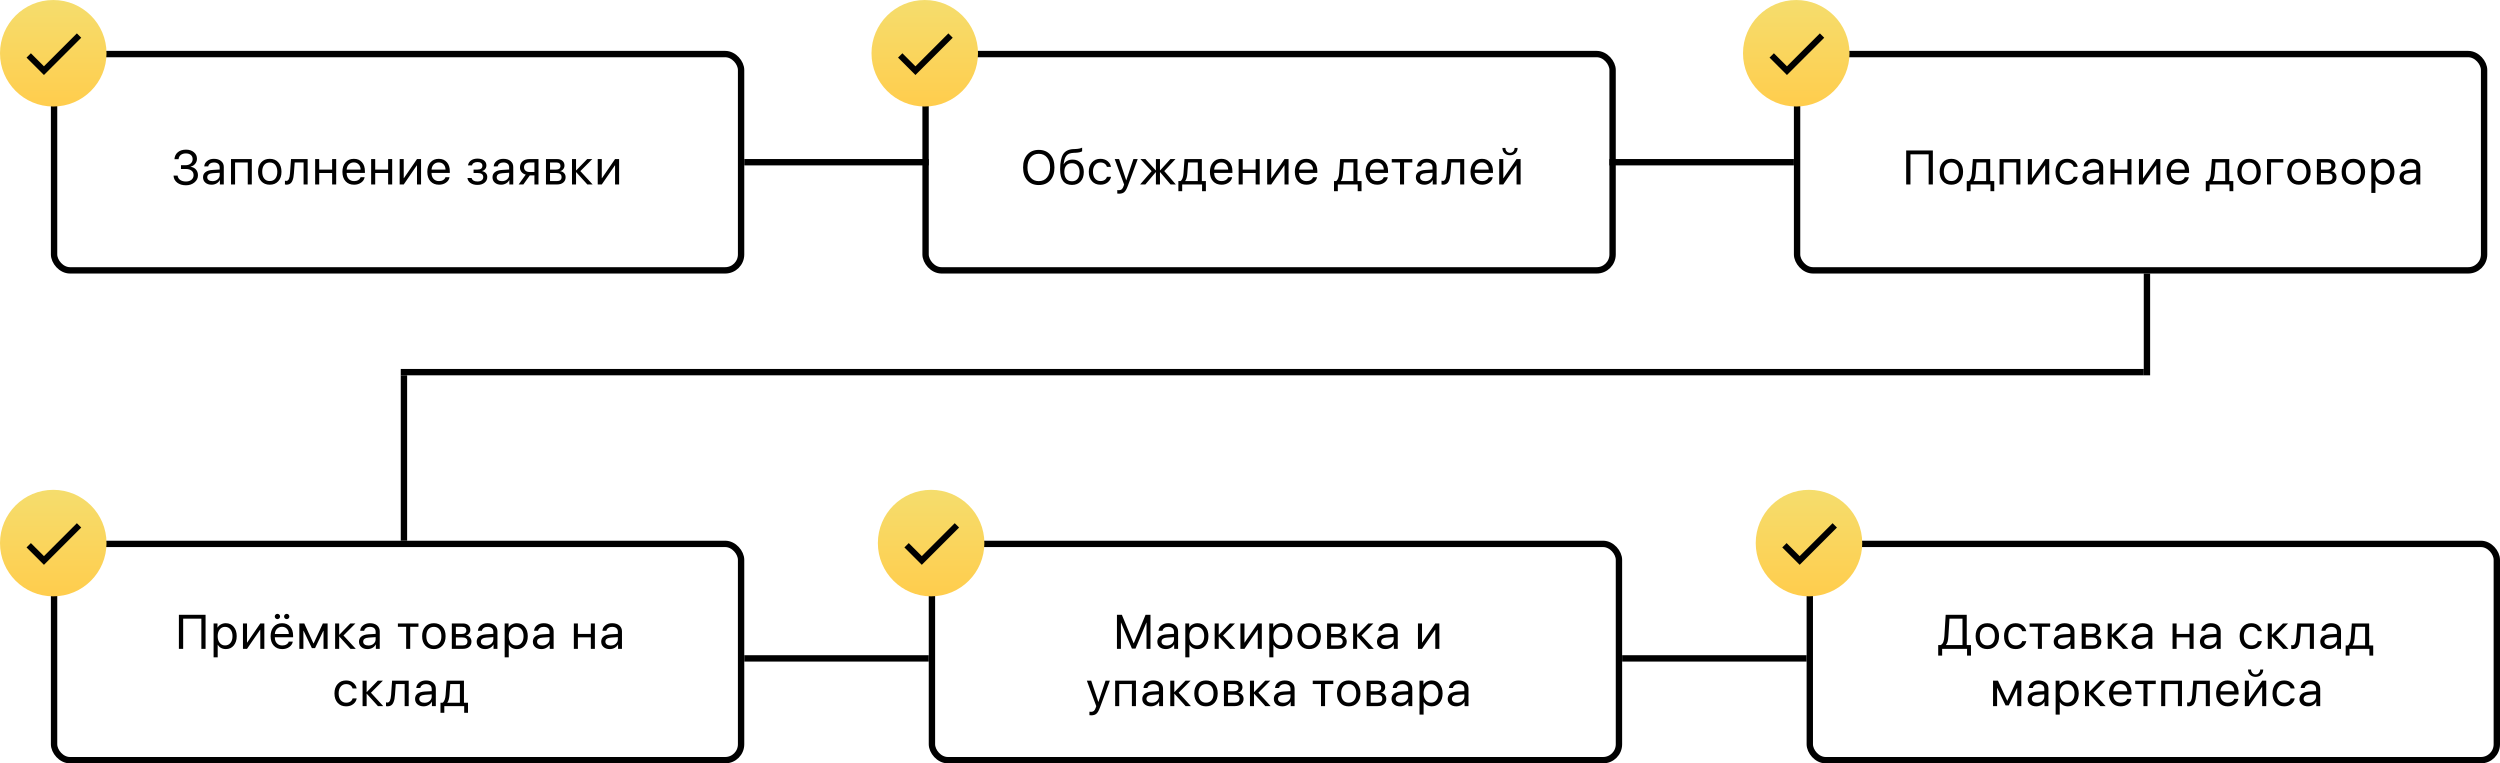 <?xml version="1.0" encoding="UTF-8"?> <svg xmlns="http://www.w3.org/2000/svg" width="393" height="120" viewBox="0 0 393 120" fill="none"> <rect x="8.5" y="8.5" width="108" height="34" rx="2.5" stroke="black"></rect> <rect x="145.5" y="8.5" width="108" height="34" rx="2.5" stroke="black"></rect> <rect x="282.5" y="8.5" width="108" height="34" rx="2.5" stroke="black"></rect> <rect x="8.5" y="85.5" width="108" height="34" rx="2.5" stroke="black"></rect> <rect x="146.5" y="85.5" width="108" height="34" rx="2.5" stroke="black"></rect> <rect x="284.5" y="85.5" width="108" height="34" rx="2.5" stroke="black"></rect> <path d="M28.449 26.565V25.972H29.172C29.498 25.972 29.765 25.883 29.973 25.705C30.18 25.524 30.284 25.294 30.284 25.015C30.284 24.738 30.189 24.52 29.999 24.359C29.808 24.198 29.549 24.118 29.22 24.118C28.889 24.118 28.621 24.198 28.416 24.359C28.213 24.52 28.098 24.741 28.071 25.023H27.423C27.457 24.558 27.636 24.192 27.96 23.925C28.286 23.659 28.715 23.525 29.246 23.525C29.745 23.525 30.156 23.66 30.477 23.929C30.801 24.196 30.962 24.538 30.962 24.956C30.962 25.253 30.87 25.516 30.684 25.745C30.502 25.975 30.263 26.126 29.969 26.198V26.227C30.325 26.274 30.605 26.418 30.811 26.657C31.016 26.895 31.118 27.195 31.118 27.558C31.118 27.998 30.937 28.37 30.573 28.674C30.21 28.975 29.764 29.126 29.235 29.126C28.672 29.126 28.211 28.988 27.852 28.711C27.494 28.432 27.303 28.063 27.278 27.606H27.923C27.953 27.888 28.085 28.113 28.32 28.281C28.557 28.449 28.86 28.533 29.228 28.533C29.586 28.533 29.876 28.442 30.099 28.259C30.321 28.073 30.432 27.834 30.432 27.54C30.432 27.233 30.324 26.995 30.106 26.824C29.889 26.651 29.587 26.565 29.202 26.565H28.449ZM33.403 28.477C33.729 28.477 33.999 28.383 34.211 28.196C34.426 28.005 34.534 27.767 34.534 27.48V27.158L33.488 27.224C32.88 27.262 32.577 27.475 32.577 27.866C32.577 28.051 32.651 28.199 32.799 28.311C32.95 28.422 33.151 28.477 33.403 28.477ZM33.266 29.037C32.861 29.037 32.535 28.93 32.287 28.715C32.04 28.5 31.917 28.215 31.917 27.862C31.917 27.518 32.045 27.249 32.302 27.054C32.559 26.856 32.93 26.743 33.414 26.713L34.534 26.646V26.313C34.534 26.066 34.455 25.875 34.297 25.742C34.138 25.608 33.912 25.542 33.618 25.542C33.386 25.542 33.189 25.597 33.029 25.708C32.871 25.82 32.772 25.969 32.732 26.157H32.113C32.123 25.821 32.273 25.539 32.562 25.312C32.851 25.082 33.206 24.967 33.626 24.967C34.098 24.967 34.474 25.084 34.756 25.319C35.038 25.552 35.179 25.864 35.179 26.257V29H34.567V28.307H34.552C34.439 28.529 34.266 28.707 34.033 28.841C33.801 28.972 33.545 29.037 33.266 29.037ZM38.946 29V25.538H36.952V29H36.315V25.004H39.584V29H38.946ZM43.748 28.485C43.415 28.853 42.967 29.037 42.406 29.037C41.845 29.037 41.398 28.853 41.065 28.485C40.731 28.117 40.564 27.622 40.564 27.002C40.564 26.382 40.731 25.888 41.065 25.519C41.398 25.151 41.845 24.967 42.406 24.967C42.967 24.967 43.415 25.151 43.748 25.519C44.082 25.888 44.249 26.382 44.249 27.002C44.249 27.622 44.082 28.117 43.748 28.485ZM42.406 28.462C42.779 28.462 43.07 28.334 43.278 28.077C43.487 27.818 43.593 27.459 43.593 27.002C43.593 26.542 43.487 26.184 43.278 25.927C43.07 25.67 42.779 25.542 42.406 25.542C42.033 25.542 41.742 25.671 41.532 25.931C41.324 26.188 41.22 26.545 41.22 27.002C41.22 27.459 41.325 27.818 41.535 28.077C41.745 28.334 42.036 28.462 42.406 28.462ZM46.2 27.247C46.183 27.477 46.158 27.679 46.126 27.855C46.094 28.03 46.048 28.194 45.989 28.348C45.932 28.501 45.86 28.627 45.774 28.726C45.69 28.822 45.585 28.897 45.459 28.952C45.333 29.006 45.188 29.033 45.025 29.033C44.934 29.033 44.856 29.02 44.791 28.993V28.407C44.851 28.427 44.917 28.437 44.992 28.437C45.179 28.437 45.319 28.335 45.41 28.133C45.504 27.927 45.565 27.627 45.592 27.232L45.748 25.004H48.361V29H47.724V25.538H46.326L46.2 27.247ZM52.21 29V27.191H50.179V29H49.541V25.004H50.179V26.657H52.21V25.004H52.848V29H52.21ZM55.618 25.534C55.304 25.534 55.044 25.638 54.836 25.846C54.631 26.053 54.517 26.326 54.495 26.665H56.693C56.686 26.326 56.583 26.053 56.386 25.846C56.191 25.638 55.935 25.534 55.618 25.534ZM56.678 27.858H57.316C57.262 28.202 57.079 28.485 56.767 28.707C56.456 28.927 56.087 29.037 55.659 29.037C55.098 29.037 54.652 28.855 54.321 28.492C53.992 28.129 53.828 27.637 53.828 27.017C53.828 26.397 53.992 25.9 54.321 25.527C54.65 25.154 55.086 24.967 55.63 24.967C56.163 24.967 56.586 25.144 56.897 25.497C57.209 25.848 57.364 26.325 57.364 26.928V27.18H54.495V27.217C54.495 27.598 54.603 27.902 54.818 28.129C55.033 28.356 55.318 28.47 55.674 28.47C55.924 28.47 56.139 28.416 56.319 28.307C56.502 28.196 56.622 28.046 56.678 27.858ZM61.013 29V27.191H58.982V29H58.344V25.004H58.982V26.657H61.013V25.004H61.651V29H61.013ZM63.465 29H62.828V25.004H63.465V28.003H63.495L65.552 25.004H66.19V29H65.552V26.001H65.522L63.465 29ZM68.964 25.534C68.65 25.534 68.389 25.638 68.182 25.846C67.977 26.053 67.863 26.326 67.841 26.665H70.039C70.031 26.326 69.929 26.053 69.731 25.846C69.536 25.638 69.28 25.534 68.964 25.534ZM70.024 27.858H70.662C70.607 28.202 70.424 28.485 70.113 28.707C69.802 28.927 69.432 29.037 69.005 29.037C68.444 29.037 67.998 28.855 67.666 28.492C67.338 28.129 67.174 27.637 67.174 27.017C67.174 26.397 67.338 25.9 67.666 25.527C67.995 25.154 68.431 24.967 68.975 24.967C69.509 24.967 69.931 25.144 70.243 25.497C70.554 25.848 70.71 26.325 70.71 26.928V27.18H67.841V27.217C67.841 27.598 67.948 27.902 68.163 28.129C68.378 28.356 68.664 28.47 69.019 28.47C69.269 28.47 69.484 28.416 69.664 28.307C69.847 28.196 69.967 28.046 70.024 27.858ZM75.05 29.067C74.615 29.067 74.253 28.968 73.964 28.77C73.677 28.573 73.516 28.308 73.482 27.977H74.138C74.177 28.152 74.276 28.288 74.434 28.385C74.595 28.481 74.8 28.529 75.05 28.529C75.339 28.529 75.564 28.468 75.725 28.344C75.885 28.22 75.965 28.057 75.965 27.855C75.965 27.627 75.89 27.46 75.739 27.354C75.589 27.245 75.359 27.191 75.05 27.191H74.446V26.657H75.05C75.571 26.657 75.832 26.458 75.832 26.061C75.832 25.883 75.768 25.741 75.639 25.634C75.511 25.528 75.32 25.475 75.068 25.475C74.829 25.475 74.631 25.523 74.475 25.619C74.32 25.716 74.228 25.844 74.201 26.005H73.571C73.613 25.676 73.769 25.416 74.038 25.223C74.307 25.03 74.651 24.934 75.068 24.934C75.511 24.934 75.853 25.033 76.095 25.23C76.34 25.425 76.462 25.686 76.462 26.012C76.462 26.22 76.4 26.404 76.277 26.565C76.156 26.725 75.995 26.829 75.795 26.876V26.906C76.057 26.962 76.256 27.071 76.392 27.232C76.53 27.39 76.599 27.587 76.599 27.821C76.599 28.192 76.457 28.492 76.173 28.722C75.889 28.952 75.514 29.067 75.05 29.067ZM78.906 28.477C79.233 28.477 79.502 28.383 79.715 28.196C79.93 28.005 80.037 27.767 80.037 27.48V27.158L78.992 27.224C78.384 27.262 78.08 27.475 78.08 27.866C78.08 28.051 78.154 28.199 78.302 28.311C78.453 28.422 78.654 28.477 78.906 28.477ZM78.769 29.037C78.364 29.037 78.038 28.93 77.791 28.715C77.544 28.5 77.42 28.215 77.42 27.862C77.42 27.518 77.549 27.249 77.806 27.054C78.063 26.856 78.433 26.743 78.918 26.713L80.037 26.646V26.313C80.037 26.066 79.958 25.875 79.8 25.742C79.642 25.608 79.415 25.542 79.121 25.542C78.889 25.542 78.693 25.597 78.532 25.708C78.374 25.82 78.275 25.969 78.236 26.157H77.617C77.626 25.821 77.776 25.539 78.065 25.312C78.354 25.082 78.709 24.967 79.129 24.967C79.601 24.967 79.978 25.084 80.259 25.319C80.541 25.552 80.682 25.864 80.682 26.257V29H80.07V28.307H80.056C79.942 28.529 79.769 28.707 79.537 28.841C79.304 28.972 79.049 29.037 78.769 29.037ZM83.241 27.035H84.012V25.538H83.241C82.977 25.538 82.767 25.607 82.611 25.745C82.456 25.881 82.378 26.07 82.378 26.313C82.378 26.525 82.457 26.699 82.615 26.835C82.773 26.969 82.982 27.035 83.241 27.035ZM84.012 29V27.569H83.29L82.27 29H81.529L82.644 27.451C82.363 27.372 82.142 27.233 81.981 27.035C81.82 26.838 81.74 26.602 81.74 26.327C81.74 25.917 81.875 25.595 82.144 25.36C82.416 25.123 82.782 25.004 83.241 25.004H84.65V29H84.012ZM87.457 25.538H86.464V26.665H87.354C87.855 26.665 88.106 26.474 88.106 26.094C88.106 25.913 88.051 25.776 87.939 25.683C87.828 25.586 87.668 25.538 87.457 25.538ZM87.409 27.198H86.464V28.466H87.532C87.774 28.466 87.959 28.413 88.088 28.307C88.216 28.198 88.28 28.042 88.28 27.84C88.28 27.622 88.209 27.462 88.065 27.358C87.922 27.252 87.703 27.198 87.409 27.198ZM85.826 29V25.004H87.539C87.91 25.004 88.201 25.096 88.414 25.278C88.629 25.461 88.736 25.711 88.736 26.027C88.736 26.23 88.673 26.414 88.547 26.579C88.421 26.745 88.267 26.848 88.084 26.887V26.917C88.334 26.951 88.534 27.054 88.684 27.224C88.838 27.395 88.914 27.604 88.914 27.851C88.914 28.204 88.792 28.485 88.547 28.692C88.303 28.897 87.969 29 87.546 29H85.826ZM91.233 26.898L93.164 29H92.33L90.584 27.069H90.554V29H89.917V25.004H90.554V26.78H90.584L92.311 25.004H93.112L91.233 26.898ZM94.6 29H93.962V25.004H94.6V28.003H94.63L96.687 25.004H97.324V29H96.687V26.001H96.657L94.6 29Z" fill="black"></path> <path d="M303.845 29H303.185V24.259H300.323V29H299.652V23.651H303.845V29ZM308.094 28.485C307.761 28.853 307.313 29.037 306.752 29.037C306.191 29.037 305.744 28.853 305.411 28.485C305.077 28.117 304.91 27.622 304.91 27.002C304.91 26.382 305.077 25.888 305.411 25.519C305.744 25.151 306.191 24.967 306.752 24.967C307.313 24.967 307.761 25.151 308.094 25.519C308.428 25.888 308.595 26.382 308.595 27.002C308.595 27.622 308.428 28.117 308.094 28.485ZM306.752 28.462C307.125 28.462 307.416 28.334 307.623 28.077C307.833 27.818 307.939 27.459 307.939 27.002C307.939 26.542 307.833 26.184 307.623 25.927C307.416 25.67 307.125 25.542 306.752 25.542C306.379 25.542 306.088 25.671 305.878 25.931C305.67 26.188 305.566 26.545 305.566 27.002C305.566 27.459 305.671 27.818 305.881 28.077C306.091 28.334 306.382 28.462 306.752 28.462ZM312.225 28.466V25.538H310.709L310.583 27.247C310.541 27.808 310.431 28.204 310.253 28.437V28.466H312.225ZM309.775 30.056H309.174V28.466H309.508C309.646 28.375 309.755 28.219 309.834 27.999C309.913 27.777 309.963 27.521 309.983 27.232L310.138 25.004H312.863V28.466H313.5V30.056H312.9V29H309.775V30.056ZM316.964 29V25.538H314.97V29H314.332V25.004H317.602V29H316.964ZM319.416 29H318.778V25.004H319.416V28.003H319.445L321.503 25.004H322.14V29H321.503V26.001H321.473L319.416 29ZM326.612 26.227H325.971C325.914 26.022 325.798 25.857 325.622 25.731C325.447 25.605 325.223 25.542 324.952 25.542C324.601 25.542 324.318 25.675 324.103 25.942C323.888 26.209 323.78 26.562 323.78 27.002C323.78 27.452 323.888 27.808 324.103 28.07C324.32 28.332 324.606 28.462 324.959 28.462C325.223 28.462 325.443 28.404 325.619 28.288C325.794 28.172 325.914 28.005 325.978 27.788H326.62C326.553 28.161 326.369 28.462 326.067 28.692C325.766 28.922 325.395 29.037 324.955 29.037C324.402 29.037 323.958 28.854 323.625 28.488C323.291 28.12 323.124 27.625 323.124 27.002C323.124 26.389 323.291 25.898 323.625 25.527C323.958 25.154 324.399 24.967 324.948 24.967C325.403 24.967 325.778 25.088 326.075 25.33C326.371 25.573 326.55 25.872 326.612 26.227ZM328.849 28.477C329.175 28.477 329.444 28.383 329.657 28.196C329.872 28.005 329.98 27.767 329.98 27.48V27.158L328.934 27.224C328.326 27.262 328.022 27.475 328.022 27.866C328.022 28.051 328.096 28.199 328.245 28.311C328.395 28.422 328.597 28.477 328.849 28.477ZM328.712 29.037C328.307 29.037 327.98 28.93 327.733 28.715C327.486 28.5 327.363 28.215 327.363 27.862C327.363 27.518 327.491 27.249 327.748 27.054C328.005 26.856 328.376 26.743 328.86 26.713L329.98 26.646V26.313C329.98 26.066 329.9 25.875 329.742 25.742C329.584 25.608 329.358 25.542 329.064 25.542C328.832 25.542 328.635 25.597 328.475 25.708C328.316 25.82 328.218 25.969 328.178 26.157H327.559C327.569 25.821 327.718 25.539 328.008 25.312C328.297 25.082 328.651 24.967 329.071 24.967C329.543 24.967 329.92 25.084 330.202 25.319C330.484 25.552 330.624 25.864 330.624 26.257V29H330.013V28.307H329.998C329.884 28.529 329.711 28.707 329.479 28.841C329.247 28.972 328.991 29.037 328.712 29.037ZM334.429 29V27.191H332.398V29H331.76V25.004H332.398V26.657H334.429V25.004H335.067V29H334.429ZM336.881 29H336.243V25.004H336.881V28.003H336.911L338.968 25.004H339.605V29H338.968V26.001H338.938L336.881 29ZM342.38 25.534C342.066 25.534 341.805 25.638 341.598 25.846C341.392 26.053 341.279 26.326 341.257 26.665H343.455C343.447 26.326 343.345 26.053 343.147 25.846C342.952 25.638 342.696 25.534 342.38 25.534ZM343.44 27.858H344.077C344.023 28.202 343.84 28.485 343.529 28.707C343.217 28.927 342.848 29.037 342.42 29.037C341.86 29.037 341.413 28.855 341.082 28.492C340.754 28.129 340.589 27.637 340.589 27.017C340.589 26.397 340.754 25.9 341.082 25.527C341.411 25.154 341.847 24.967 342.391 24.967C342.925 24.967 343.347 25.144 343.659 25.497C343.97 25.848 344.126 26.325 344.126 26.928V27.18H341.257V27.217C341.257 27.598 341.364 27.902 341.579 28.129C341.794 28.356 342.079 28.47 342.435 28.47C342.685 28.47 342.9 28.416 343.08 28.307C343.263 28.196 343.383 28.046 343.44 27.858ZM349.8 28.466V25.538H348.284L348.158 27.247C348.116 27.808 348.006 28.204 347.828 28.437V28.466H349.8ZM347.35 30.056H346.75V28.466H347.083C347.222 28.375 347.33 28.219 347.409 27.999C347.488 27.777 347.538 27.521 347.558 27.232L347.713 25.004H350.438V28.466H351.075V30.056H350.475V29H347.35V30.056ZM354.895 28.485C354.561 28.853 354.114 29.037 353.553 29.037C352.992 29.037 352.545 28.853 352.211 28.485C351.878 28.117 351.711 27.622 351.711 27.002C351.711 26.382 351.878 25.888 352.211 25.519C352.545 25.151 352.992 24.967 353.553 24.967C354.114 24.967 354.561 25.151 354.895 25.519C355.228 25.888 355.395 26.382 355.395 27.002C355.395 27.622 355.228 28.117 354.895 28.485ZM353.553 28.462C353.926 28.462 354.217 28.334 354.424 28.077C354.634 27.818 354.739 27.459 354.739 27.002C354.739 26.542 354.634 26.184 354.424 25.927C354.217 25.67 353.926 25.542 353.553 25.542C353.18 25.542 352.888 25.671 352.678 25.931C352.471 26.188 352.367 26.545 352.367 27.002C352.367 27.459 352.472 27.818 352.682 28.077C352.892 28.334 353.182 28.462 353.553 28.462ZM358.933 25.538H357.013V29H356.375V25.004H358.933V25.538ZM362.734 28.485C362.401 28.853 361.953 29.037 361.392 29.037C360.831 29.037 360.384 28.853 360.05 28.485C359.717 28.117 359.55 27.622 359.55 27.002C359.55 26.382 359.717 25.888 360.05 25.519C360.384 25.151 360.831 24.967 361.392 24.967C361.953 24.967 362.401 25.151 362.734 25.519C363.068 25.888 363.235 26.382 363.235 27.002C363.235 27.622 363.068 28.117 362.734 28.485ZM361.392 28.462C361.765 28.462 362.056 28.334 362.263 28.077C362.473 27.818 362.578 27.459 362.578 27.002C362.578 26.542 362.473 26.184 362.263 25.927C362.056 25.67 361.765 25.542 361.392 25.542C361.019 25.542 360.728 25.671 360.518 25.931C360.31 26.188 360.206 26.545 360.206 27.002C360.206 27.459 360.311 27.818 360.521 28.077C360.731 28.334 361.022 28.462 361.392 28.462ZM365.846 25.538H364.852V26.665H365.742C366.244 26.665 366.494 26.474 366.494 26.094C366.494 25.913 366.439 25.776 366.328 25.683C366.216 25.586 366.056 25.538 365.846 25.538ZM365.798 27.198H364.852V28.466H365.92C366.162 28.466 366.347 28.413 366.476 28.307C366.604 28.198 366.669 28.042 366.669 27.84C366.669 27.622 366.597 27.462 366.454 27.358C366.31 27.252 366.092 27.198 365.798 27.198ZM364.215 29V25.004H365.927C366.298 25.004 366.59 25.096 366.802 25.278C367.017 25.461 367.125 25.711 367.125 26.027C367.125 26.23 367.062 26.414 366.936 26.579C366.809 26.745 366.655 26.848 366.472 26.887V26.917C366.722 26.951 366.922 27.054 367.073 27.224C367.226 27.395 367.302 27.604 367.302 27.851C367.302 28.204 367.18 28.485 366.936 28.692C366.691 28.897 366.357 29 365.935 29H364.215ZM371.293 28.485C370.959 28.853 370.512 29.037 369.951 29.037C369.39 29.037 368.942 28.853 368.609 28.485C368.275 28.117 368.108 27.622 368.108 27.002C368.108 26.382 368.275 25.888 368.609 25.519C368.942 25.151 369.39 24.967 369.951 24.967C370.512 24.967 370.959 25.151 371.293 25.519C371.626 25.888 371.793 26.382 371.793 27.002C371.793 27.622 371.626 28.117 371.293 28.485ZM369.951 28.462C370.324 28.462 370.614 28.334 370.822 28.077C371.032 27.818 371.137 27.459 371.137 27.002C371.137 26.542 371.032 26.184 370.822 25.927C370.614 25.67 370.324 25.542 369.951 25.542C369.578 25.542 369.286 25.671 369.076 25.931C368.868 26.188 368.765 26.545 368.765 27.002C368.765 27.459 368.87 27.818 369.08 28.077C369.29 28.334 369.58 28.462 369.951 28.462ZM374.693 24.967C375.205 24.967 375.617 25.155 375.931 25.53C376.248 25.904 376.406 26.394 376.406 27.002C376.406 27.61 376.249 28.102 375.935 28.477C375.621 28.851 375.212 29.037 374.708 29.037C374.426 29.037 374.174 28.978 373.952 28.859C373.732 28.741 373.559 28.571 373.433 28.351H373.418V30.334H372.773V25.004H373.385V25.653H373.4C373.516 25.445 373.691 25.28 373.926 25.156C374.161 25.03 374.417 24.967 374.693 24.967ZM374.575 28.462C374.928 28.462 375.211 28.33 375.424 28.066C375.638 27.799 375.746 27.444 375.746 27.002C375.746 26.562 375.638 26.209 375.424 25.942C375.211 25.675 374.928 25.542 374.575 25.542C374.231 25.542 373.952 25.676 373.737 25.946C373.522 26.215 373.414 26.567 373.414 27.002C373.414 27.437 373.521 27.789 373.733 28.058C373.948 28.328 374.229 28.462 374.575 28.462ZM378.694 28.477C379.021 28.477 379.29 28.383 379.503 28.196C379.718 28.005 379.825 27.767 379.825 27.48V27.158L378.78 27.224C378.172 27.262 377.868 27.475 377.868 27.866C377.868 28.051 377.942 28.199 378.09 28.311C378.241 28.422 378.442 28.477 378.694 28.477ZM378.557 29.037C378.152 29.037 377.826 28.93 377.579 28.715C377.332 28.5 377.208 28.215 377.208 27.862C377.208 27.518 377.337 27.249 377.594 27.054C377.851 26.856 378.221 26.743 378.706 26.713L379.825 26.646V26.313C379.825 26.066 379.746 25.875 379.588 25.742C379.43 25.608 379.204 25.542 378.909 25.542C378.677 25.542 378.481 25.597 378.32 25.708C378.162 25.82 378.063 25.969 378.024 26.157H377.405C377.414 25.821 377.564 25.539 377.853 25.312C378.142 25.082 378.497 24.967 378.917 24.967C379.389 24.967 379.766 25.084 380.047 25.319C380.329 25.552 380.47 25.864 380.47 26.257V29H379.858V28.307H379.844C379.73 28.529 379.557 28.707 379.325 28.841C379.092 28.972 378.837 29.037 378.557 29.037Z" fill="black"></path> <path d="M161.494 24.307C161.936 23.811 162.536 23.562 163.295 23.562C164.054 23.562 164.654 23.811 165.096 24.307C165.539 24.804 165.76 25.477 165.76 26.327C165.76 27.177 165.539 27.851 165.096 28.348C164.654 28.842 164.054 29.089 163.295 29.089C162.536 29.089 161.936 28.842 161.494 28.348C161.051 27.851 160.83 27.177 160.83 26.327C160.83 25.477 161.051 24.804 161.494 24.307ZM164.592 24.759C164.274 24.372 163.841 24.177 163.295 24.177C162.749 24.177 162.315 24.372 161.994 24.759C161.675 25.145 161.516 25.668 161.516 26.327C161.516 26.985 161.675 27.507 161.994 27.895C162.315 28.281 162.749 28.474 163.295 28.474C163.841 28.474 164.274 28.281 164.592 27.895C164.914 27.507 165.074 26.985 165.074 26.327C165.074 25.668 164.914 25.145 164.592 24.759ZM168.512 29.07C167.899 29.07 167.436 28.867 167.122 28.459C166.808 28.051 166.651 27.451 166.651 26.657C166.651 25.533 166.813 24.722 167.137 24.226C167.461 23.729 168.009 23.466 168.783 23.436L169.068 23.425C169.533 23.403 169.88 23.331 170.11 23.21V23.777C170.045 23.837 169.917 23.888 169.724 23.933C169.534 23.977 169.325 24.005 169.098 24.014L168.809 24.026C168.529 24.038 168.296 24.079 168.108 24.148C167.923 24.215 167.768 24.323 167.645 24.474C167.524 24.622 167.43 24.8 167.363 25.008C167.299 25.213 167.244 25.477 167.2 25.801H167.229C167.36 25.569 167.545 25.392 167.782 25.271C168.021 25.148 168.297 25.086 168.608 25.086C169.147 25.086 169.576 25.262 169.895 25.616C170.213 25.967 170.373 26.441 170.373 27.039C170.373 27.667 170.206 28.162 169.872 28.526C169.541 28.889 169.088 29.07 168.512 29.07ZM167.622 28.114C167.832 28.369 168.129 28.496 168.512 28.496C168.895 28.496 169.19 28.369 169.398 28.114C169.608 27.86 169.713 27.501 169.713 27.039C169.713 26.599 169.608 26.259 169.398 26.02C169.19 25.778 168.895 25.657 168.512 25.657C168.129 25.657 167.832 25.778 167.622 26.02C167.415 26.259 167.311 26.599 167.311 27.039C167.311 27.501 167.415 27.86 167.622 28.114ZM174.645 26.227H174.003C173.946 26.022 173.83 25.857 173.655 25.731C173.479 25.605 173.256 25.542 172.984 25.542C172.633 25.542 172.35 25.675 172.135 25.942C171.92 26.209 171.813 26.562 171.813 27.002C171.813 27.452 171.92 27.808 172.135 28.07C172.353 28.332 172.638 28.462 172.991 28.462C173.256 28.462 173.476 28.404 173.651 28.288C173.827 28.172 173.946 28.005 174.011 27.788H174.652C174.585 28.161 174.401 28.462 174.1 28.692C173.798 28.922 173.428 29.037 172.988 29.037C172.434 29.037 171.991 28.854 171.657 28.488C171.323 28.12 171.157 27.625 171.157 27.002C171.157 26.389 171.323 25.898 171.657 25.527C171.991 25.154 172.432 24.967 172.98 24.967C173.435 24.967 173.811 25.088 174.107 25.33C174.404 25.573 174.583 25.872 174.645 26.227ZM175.918 30.449C175.821 30.449 175.727 30.441 175.636 30.423V29.878C175.71 29.893 175.798 29.901 175.899 29.901C176.084 29.901 176.233 29.85 176.344 29.749C176.455 29.65 176.551 29.481 176.633 29.241L176.711 29.004L175.232 25.004H175.918L177.037 28.344H177.052L178.171 25.004H178.85L177.285 29.245C177.115 29.707 176.932 30.023 176.737 30.194C176.544 30.364 176.271 30.449 175.918 30.449ZM183.021 26.895L184.845 29H184.011L182.376 27.069H182.347V29H181.709V27.069H181.68L180.045 29H179.226L181.038 26.906L179.266 25.004H180.063L181.68 26.78H181.709V25.004H182.347V26.78H182.376L183.993 25.004H184.786L183.021 26.895ZM188.29 28.466V25.538H186.774L186.648 27.247C186.606 27.808 186.496 28.204 186.318 28.437V28.466H188.29ZM185.84 30.056H185.24V28.466H185.573C185.712 28.375 185.82 28.219 185.899 27.999C185.979 27.777 186.028 27.521 186.048 27.232L186.203 25.004H188.928V28.466H189.565V30.056H188.965V29H185.84V30.056ZM191.991 25.534C191.677 25.534 191.417 25.638 191.209 25.846C191.004 26.053 190.89 26.326 190.868 26.665H193.066C193.059 26.326 192.956 26.053 192.759 25.846C192.563 25.638 192.308 25.534 191.991 25.534ZM193.051 27.858H193.689C193.635 28.202 193.452 28.485 193.14 28.707C192.829 28.927 192.46 29.037 192.032 29.037C191.471 29.037 191.025 28.855 190.694 28.492C190.365 28.129 190.201 27.637 190.201 27.017C190.201 26.397 190.365 25.9 190.694 25.527C191.023 25.154 191.459 24.967 192.002 24.967C192.536 24.967 192.959 25.144 193.27 25.497C193.581 25.848 193.737 26.325 193.737 26.928V27.18H190.868V27.217C190.868 27.598 190.976 27.902 191.191 28.129C191.406 28.356 191.691 28.47 192.047 28.47C192.296 28.47 192.511 28.416 192.692 28.307C192.875 28.196 192.995 28.046 193.051 27.858ZM197.386 29V27.191H195.355V29H194.717V25.004H195.355V26.657H197.386V25.004H198.024V29H197.386ZM199.838 29H199.2V25.004H199.838V28.003H199.868L201.925 25.004H202.562V29H201.925V26.001H201.895L199.838 29ZM205.337 25.534C205.023 25.534 204.762 25.638 204.555 25.846C204.349 26.053 204.236 26.326 204.214 26.665H206.412C206.404 26.326 206.302 26.053 206.104 25.846C205.909 25.638 205.653 25.534 205.337 25.534ZM206.397 27.858H207.034C206.98 28.202 206.797 28.485 206.486 28.707C206.174 28.927 205.805 29.037 205.377 29.037C204.816 29.037 204.37 28.855 204.039 28.492C203.711 28.129 203.546 27.637 203.546 27.017C203.546 26.397 203.711 25.9 204.039 25.527C204.368 25.154 204.804 24.967 205.348 24.967C205.882 24.967 206.304 25.144 206.615 25.497C206.927 25.848 207.083 26.325 207.083 26.928V27.18H204.214V27.217C204.214 27.598 204.321 27.902 204.536 28.129C204.751 28.356 205.036 28.47 205.392 28.47C205.642 28.47 205.857 28.416 206.037 28.307C206.22 28.196 206.34 28.046 206.397 27.858ZM212.757 28.466V25.538H211.241L211.115 27.247C211.073 27.808 210.963 28.204 210.785 28.437V28.466H212.757ZM210.307 30.056H209.706V28.466H210.04C210.178 28.375 210.287 28.219 210.366 27.999C210.445 27.777 210.495 27.521 210.515 27.232L210.67 25.004H213.395V28.466H214.032V30.056H213.432V29H210.307V30.056ZM216.458 25.534C216.144 25.534 215.884 25.638 215.676 25.846C215.471 26.053 215.357 26.326 215.335 26.665H217.533C217.526 26.326 217.423 26.053 217.225 25.846C217.03 25.638 216.774 25.534 216.458 25.534ZM217.518 27.858H218.156C218.101 28.202 217.919 28.485 217.607 28.707C217.296 28.927 216.926 29.037 216.499 29.037C215.938 29.037 215.492 28.855 215.161 28.492C214.832 28.129 214.668 27.637 214.668 27.017C214.668 26.397 214.832 25.9 215.161 25.527C215.489 25.154 215.926 24.967 216.469 24.967C217.003 24.967 217.426 25.144 217.737 25.497C218.048 25.848 218.204 26.325 218.204 26.928V27.18H215.335V27.217C215.335 27.598 215.442 27.902 215.657 28.129C215.872 28.356 216.158 28.47 216.514 28.47C216.763 28.47 216.978 28.416 217.159 28.307C217.342 28.196 217.461 28.046 217.518 27.858ZM222.016 25.004V25.538H220.719V29H220.081V25.538H218.784V25.004H222.016ZM224.06 28.477C224.386 28.477 224.656 28.383 224.868 28.196C225.083 28.005 225.191 27.767 225.191 27.48V27.158L224.145 27.224C223.537 27.262 223.234 27.475 223.234 27.866C223.234 28.051 223.308 28.199 223.456 28.311C223.607 28.422 223.808 28.477 224.06 28.477ZM223.923 29.037C223.518 29.037 223.192 28.93 222.944 28.715C222.697 28.5 222.574 28.215 222.574 27.862C222.574 27.518 222.702 27.249 222.959 27.054C223.216 26.856 223.587 26.743 224.071 26.713L225.191 26.646V26.313C225.191 26.066 225.112 25.875 224.953 25.742C224.795 25.608 224.569 25.542 224.275 25.542C224.043 25.542 223.846 25.597 223.686 25.708C223.528 25.82 223.429 25.969 223.389 26.157H222.77C222.78 25.821 222.93 25.539 223.219 25.312C223.508 25.082 223.862 24.967 224.283 24.967C224.755 24.967 225.131 25.084 225.413 25.319C225.695 25.552 225.836 25.864 225.836 26.257V29H225.224V28.307H225.209C225.096 28.529 224.923 28.707 224.69 28.841C224.458 28.972 224.202 29.037 223.923 29.037ZM228.017 27.247C228 27.477 227.975 27.679 227.943 27.855C227.911 28.03 227.865 28.194 227.806 28.348C227.749 28.501 227.677 28.627 227.591 28.726C227.507 28.822 227.402 28.897 227.276 28.952C227.149 29.006 227.005 29.033 226.842 29.033C226.75 29.033 226.673 29.02 226.608 28.993V28.407C226.668 28.427 226.734 28.437 226.808 28.437C226.996 28.437 227.136 28.335 227.227 28.133C227.321 27.927 227.382 27.627 227.409 27.232L227.565 25.004H230.178V29H229.54V25.538H228.143L228.017 27.247ZM232.952 25.534C232.638 25.534 232.378 25.638 232.17 25.846C231.965 26.053 231.851 26.326 231.829 26.665H234.027C234.02 26.326 233.917 26.053 233.719 25.846C233.524 25.638 233.268 25.534 232.952 25.534ZM234.012 27.858H234.65C234.595 28.202 234.413 28.485 234.101 28.707C233.79 28.927 233.42 29.037 232.993 29.037C232.432 29.037 231.986 28.855 231.655 28.492C231.326 28.129 231.162 27.637 231.162 27.017C231.162 26.397 231.326 25.9 231.655 25.527C231.983 25.154 232.42 24.967 232.963 24.967C233.497 24.967 233.92 25.144 234.231 25.497C234.542 25.848 234.698 26.325 234.698 26.928V27.18H231.829V27.217C231.829 27.598 231.937 27.902 232.151 28.129C232.366 28.356 232.652 28.47 233.008 28.47C233.257 28.47 233.472 28.416 233.653 28.307C233.836 28.196 233.955 28.046 234.012 27.858ZM236.316 29H235.678V25.004H236.316V28.003H236.345L238.403 25.004H239.04V29H238.403V26.001H238.373L236.316 29ZM236.179 23.255H236.653C236.653 23.474 236.719 23.657 236.85 23.803C236.983 23.949 237.157 24.022 237.372 24.022C237.587 24.022 237.76 23.949 237.891 23.803C238.025 23.657 238.091 23.474 238.091 23.255H238.566C238.566 23.596 238.455 23.872 238.232 24.085C238.012 24.297 237.726 24.404 237.372 24.404C237.019 24.404 236.731 24.297 236.509 24.085C236.289 23.872 236.179 23.596 236.179 23.255Z" fill="black"></path> <path d="M32.315 102H31.655V97.259H28.793V102H28.122V96.651H32.315V102ZM35.497 97.967C36.008 97.967 36.421 98.155 36.735 98.531C37.051 98.904 37.209 99.394 37.209 100.002C37.209 100.61 37.052 101.102 36.739 101.477C36.425 101.85 36.016 102.037 35.512 102.037C35.23 102.037 34.978 101.978 34.755 101.859C34.535 101.741 34.362 101.571 34.236 101.351H34.222V103.334H33.577V98.004H34.188V98.653H34.203C34.319 98.445 34.495 98.28 34.73 98.156C34.964 98.03 35.22 97.967 35.497 97.967ZM35.378 101.463C35.731 101.463 36.014 101.33 36.227 101.066C36.442 100.799 36.55 100.444 36.55 100.002C36.55 99.562 36.442 99.209 36.227 98.942C36.014 98.675 35.731 98.542 35.378 98.542C35.035 98.542 34.755 98.676 34.54 98.946C34.325 99.215 34.218 99.567 34.218 100.002C34.218 100.437 34.324 100.789 34.537 101.058C34.752 101.328 35.032 101.463 35.378 101.463ZM38.831 102H38.193V98.004H38.831V101.003H38.86L40.918 98.004H41.555V102H40.918V99.001H40.888L38.831 102ZM44.33 98.534C44.016 98.534 43.755 98.638 43.547 98.846C43.342 99.053 43.229 99.326 43.206 99.665H45.404C45.397 99.326 45.294 99.053 45.097 98.846C44.901 98.638 44.646 98.534 44.33 98.534ZM45.39 100.858H46.027C45.973 101.202 45.79 101.485 45.479 101.707C45.167 101.927 44.798 102.037 44.37 102.037C43.809 102.037 43.363 101.855 43.032 101.492C42.703 101.129 42.539 100.637 42.539 100.017C42.539 99.397 42.703 98.9 43.032 98.527C43.361 98.154 43.797 97.967 44.341 97.967C44.874 97.967 45.297 98.144 45.608 98.497C45.92 98.848 46.075 99.325 46.075 99.928V100.18H43.206V100.217C43.206 100.598 43.314 100.902 43.529 101.129C43.744 101.356 44.029 101.47 44.385 101.47C44.635 101.47 44.85 101.416 45.03 101.307C45.213 101.196 45.333 101.046 45.39 100.858ZM43.903 97.204C43.822 97.285 43.724 97.326 43.61 97.326C43.497 97.326 43.399 97.285 43.318 97.204C43.236 97.122 43.195 97.024 43.195 96.911C43.195 96.797 43.236 96.699 43.318 96.618C43.399 96.536 43.497 96.496 43.61 96.496C43.724 96.496 43.822 96.536 43.903 96.618C43.985 96.697 44.026 96.794 44.026 96.911C44.026 97.024 43.985 97.122 43.903 97.204ZM45.364 97.204C45.282 97.285 45.184 97.326 45.071 97.326C44.957 97.326 44.859 97.285 44.778 97.204C44.696 97.122 44.656 97.024 44.656 96.911C44.656 96.797 44.696 96.699 44.778 96.618C44.859 96.536 44.957 96.496 45.071 96.496C45.184 96.496 45.282 96.536 45.364 96.618C45.445 96.697 45.486 96.794 45.486 96.911C45.486 97.024 45.445 97.122 45.364 97.204ZM47.693 102H47.056V98.004H47.83L49.276 101.144H49.306L50.755 98.004H51.5V102H50.859V99.157H50.829L49.524 101.889H49.028L47.723 99.157H47.693V102ZM53.996 99.898L55.927 102H55.093L53.347 100.069H53.318V102H52.68V98.004H53.318V99.78H53.347L55.075 98.004H55.876L53.996 99.898ZM57.919 101.477C58.246 101.477 58.515 101.383 58.728 101.196C58.943 101.005 59.05 100.767 59.05 100.48V100.158L58.005 100.224C57.397 100.262 57.093 100.475 57.093 100.866C57.093 101.051 57.167 101.199 57.315 101.311C57.466 101.422 57.667 101.477 57.919 101.477ZM57.782 102.037C57.377 102.037 57.051 101.93 56.804 101.715C56.557 101.5 56.433 101.215 56.433 100.862C56.433 100.519 56.562 100.249 56.819 100.054C57.076 99.856 57.446 99.743 57.931 99.713L59.05 99.646V99.313C59.05 99.066 58.971 98.875 58.813 98.742C58.655 98.608 58.429 98.542 58.135 98.542C57.902 98.542 57.706 98.597 57.545 98.708C57.387 98.82 57.288 98.969 57.249 99.157H56.63C56.639 98.821 56.789 98.539 57.078 98.312C57.367 98.082 57.722 97.967 58.142 97.967C58.614 97.967 58.991 98.084 59.273 98.319C59.554 98.552 59.695 98.864 59.695 99.257V102H59.084V101.307H59.069C58.955 101.529 58.782 101.707 58.55 101.841C58.317 101.972 58.062 102.037 57.782 102.037ZM65.781 98.004V98.538H64.484V102H63.846V98.538H62.549V98.004H65.781ZM69.545 101.485C69.212 101.853 68.764 102.037 68.203 102.037C67.642 102.037 67.195 101.853 66.861 101.485C66.528 101.117 66.361 100.622 66.361 100.002C66.361 99.382 66.528 98.888 66.861 98.519C67.195 98.151 67.642 97.967 68.203 97.967C68.764 97.967 69.212 98.151 69.545 98.519C69.879 98.888 70.046 99.382 70.046 100.002C70.046 100.622 69.879 101.117 69.545 101.485ZM68.203 101.463C68.576 101.463 68.867 101.334 69.074 101.077C69.284 100.818 69.389 100.459 69.389 100.002C69.389 99.542 69.284 99.184 69.074 98.927C68.867 98.67 68.576 98.542 68.203 98.542C67.83 98.542 67.538 98.671 67.328 98.931C67.121 99.188 67.017 99.545 67.017 100.002C67.017 100.459 67.122 100.818 67.332 101.077C67.542 101.334 67.832 101.463 68.203 101.463ZM72.657 98.538H71.663V99.665H72.553C73.055 99.665 73.305 99.475 73.305 99.094C73.305 98.913 73.25 98.776 73.138 98.683C73.027 98.586 72.867 98.538 72.657 98.538ZM72.609 100.199H71.663V101.466H72.731C72.973 101.466 73.158 101.413 73.287 101.307C73.415 101.198 73.48 101.042 73.48 100.84C73.48 100.622 73.408 100.462 73.264 100.358C73.121 100.252 72.903 100.199 72.609 100.199ZM71.026 102V98.004H72.738C73.109 98.004 73.4 98.096 73.613 98.278C73.828 98.461 73.936 98.711 73.936 99.027C73.936 99.23 73.873 99.414 73.746 99.579C73.62 99.745 73.466 99.848 73.283 99.887V99.917C73.533 99.951 73.733 100.054 73.884 100.224C74.037 100.395 74.113 100.604 74.113 100.851C74.113 101.204 73.991 101.485 73.746 101.692C73.502 101.897 73.168 102 72.746 102H71.026ZM76.421 101.477C76.747 101.477 77.016 101.383 77.229 101.196C77.444 101.005 77.551 100.767 77.551 100.48V100.158L76.506 100.224C75.898 100.262 75.594 100.475 75.594 100.866C75.594 101.051 75.668 101.199 75.816 101.311C75.967 101.422 76.169 101.477 76.421 101.477ZM76.284 102.037C75.878 102.037 75.552 101.93 75.305 101.715C75.058 101.5 74.934 101.215 74.934 100.862C74.934 100.519 75.063 100.249 75.32 100.054C75.577 99.856 75.947 99.743 76.432 99.713L77.551 99.646V99.313C77.551 99.066 77.472 98.875 77.314 98.742C77.156 98.608 76.93 98.542 76.636 98.542C76.403 98.542 76.207 98.597 76.046 98.708C75.888 98.82 75.789 98.969 75.75 99.157H75.131C75.141 98.821 75.29 98.539 75.579 98.312C75.868 98.082 76.223 97.967 76.643 97.967C77.115 97.967 77.492 98.084 77.774 98.319C78.055 98.552 78.196 98.864 78.196 99.257V102H77.585V101.307H77.57C77.456 101.529 77.283 101.707 77.051 101.841C76.819 101.972 76.563 102.037 76.284 102.037ZM81.252 97.967C81.764 97.967 82.176 98.155 82.49 98.531C82.806 98.904 82.965 99.394 82.965 100.002C82.965 100.61 82.808 101.102 82.494 101.477C82.18 101.85 81.771 102.037 81.267 102.037C80.985 102.037 80.733 101.978 80.511 101.859C80.291 101.741 80.118 101.571 79.992 101.351H79.977V103.334H79.332V98.004H79.944V98.653H79.959C80.075 98.445 80.25 98.28 80.485 98.156C80.72 98.03 80.975 97.967 81.252 97.967ZM81.133 101.463C81.487 101.463 81.77 101.33 81.982 101.066C82.197 100.799 82.305 100.444 82.305 100.002C82.305 99.562 82.197 99.209 81.982 98.942C81.77 98.675 81.487 98.542 81.133 98.542C80.79 98.542 80.511 98.676 80.296 98.946C80.081 99.215 79.973 99.567 79.973 100.002C79.973 100.437 80.08 100.789 80.292 101.058C80.507 101.328 80.787 101.463 81.133 101.463ZM85.253 101.477C85.579 101.477 85.849 101.383 86.061 101.196C86.276 101.005 86.384 100.767 86.384 100.48V100.158L85.339 100.224C84.731 100.262 84.427 100.475 84.427 100.866C84.427 101.051 84.501 101.199 84.649 101.311C84.8 101.422 85.001 101.477 85.253 101.477ZM85.116 102.037C84.711 102.037 84.385 101.93 84.138 101.715C83.891 101.5 83.767 101.215 83.767 100.862C83.767 100.519 83.895 100.249 84.152 100.054C84.409 99.856 84.78 99.743 85.264 99.713L86.384 99.646V99.313C86.384 99.066 86.305 98.875 86.147 98.742C85.989 98.608 85.762 98.542 85.468 98.542C85.236 98.542 85.04 98.597 84.879 98.708C84.721 98.82 84.622 98.969 84.582 99.157H83.963C83.973 98.821 84.123 98.539 84.412 98.312C84.701 98.082 85.056 97.967 85.476 97.967C85.948 97.967 86.325 98.084 86.606 98.319C86.888 98.552 87.029 98.864 87.029 99.257V102H86.417V101.307H86.402C86.289 101.529 86.116 101.707 85.883 101.841C85.651 101.972 85.395 102.037 85.116 102.037ZM92.878 102V100.191H90.846V102H90.209V98.004H90.846V99.657H92.878V98.004H93.515V102H92.878ZM95.997 101.477C96.323 101.477 96.592 101.383 96.805 101.196C97.02 101.005 97.127 100.767 97.127 100.48V100.158L96.082 100.224C95.474 100.262 95.17 100.475 95.17 100.866C95.17 101.051 95.244 101.199 95.392 101.311C95.543 101.422 95.745 101.477 95.997 101.477ZM95.859 102.037C95.454 102.037 95.128 101.93 94.881 101.715C94.634 101.5 94.51 101.215 94.51 100.862C94.51 100.519 94.639 100.249 94.896 100.054C95.153 99.856 95.523 99.743 96.008 99.713L97.127 99.646V99.313C97.127 99.066 97.048 98.875 96.89 98.742C96.732 98.608 96.506 98.542 96.212 98.542C95.979 98.542 95.783 98.597 95.622 98.708C95.464 98.82 95.365 98.969 95.326 99.157H94.707C94.717 98.821 94.866 98.539 95.155 98.312C95.444 98.082 95.799 97.967 96.219 97.967C96.691 97.967 97.068 98.084 97.35 98.319C97.631 98.552 97.772 98.864 97.772 99.257V102H97.16V101.307H97.146C97.032 101.529 96.859 101.707 96.627 101.841C96.394 101.972 96.139 102.037 95.859 102.037ZM56.065 108.227H55.424C55.367 108.022 55.251 107.857 55.075 107.731C54.9 107.605 54.676 107.542 54.404 107.542C54.054 107.542 53.771 107.675 53.556 107.942C53.341 108.209 53.233 108.562 53.233 109.002C53.233 109.452 53.341 109.808 53.556 110.07C53.773 110.332 54.059 110.463 54.412 110.463C54.676 110.463 54.896 110.404 55.072 110.288C55.247 110.172 55.367 110.005 55.431 109.788H56.073C56.006 110.161 55.822 110.463 55.52 110.692C55.219 110.922 54.848 111.037 54.408 111.037C53.855 111.037 53.411 110.854 53.078 110.488C52.744 110.12 52.577 109.625 52.577 109.002C52.577 108.389 52.744 107.897 53.078 107.527C53.411 107.154 53.852 106.967 54.401 106.967C54.855 106.967 55.231 107.088 55.528 107.33C55.824 107.573 56.003 107.872 56.065 108.227ZM58.313 108.898L60.244 111H59.41L57.664 109.069H57.635V111H56.997V107.004H57.635V108.78H57.664L59.392 107.004H60.192L58.313 108.898ZM62.088 109.247C62.071 109.477 62.046 109.679 62.014 109.855C61.982 110.03 61.936 110.194 61.877 110.348C61.82 110.501 61.748 110.627 61.662 110.726C61.578 110.822 61.473 110.897 61.347 110.952C61.221 111.006 61.076 111.033 60.913 111.033C60.822 111.033 60.744 111.02 60.68 110.993V110.407C60.739 110.427 60.806 110.437 60.88 110.437C61.068 110.437 61.207 110.335 61.299 110.133C61.392 109.928 61.453 109.627 61.48 109.232L61.636 107.004H64.249V111H63.612V107.538H62.214L62.088 109.247ZM66.734 110.477C67.061 110.477 67.33 110.383 67.542 110.196C67.757 110.005 67.865 109.767 67.865 109.48V109.158L66.82 109.224C66.212 109.262 65.908 109.475 65.908 109.866C65.908 110.051 65.982 110.199 66.13 110.311C66.281 110.422 66.482 110.477 66.734 110.477ZM66.597 111.037C66.192 111.037 65.866 110.93 65.619 110.715C65.371 110.5 65.248 110.215 65.248 109.862C65.248 109.519 65.376 109.249 65.633 109.054C65.89 108.856 66.261 108.743 66.745 108.713L67.865 108.646V108.313C67.865 108.065 67.786 107.875 67.628 107.742C67.469 107.608 67.243 107.542 66.949 107.542C66.717 107.542 66.521 107.597 66.36 107.708C66.202 107.82 66.103 107.969 66.063 108.157H65.444C65.454 107.821 65.604 107.539 65.893 107.312C66.182 107.082 66.537 106.967 66.957 106.967C67.429 106.967 67.806 107.084 68.087 107.319C68.369 107.551 68.51 107.864 68.51 108.257V111H67.898V110.307H67.883C67.77 110.529 67.597 110.707 67.365 110.841C67.132 110.972 66.876 111.037 66.597 111.037ZM72.296 110.466V107.538H70.78L70.654 109.247C70.612 109.808 70.502 110.204 70.324 110.437V110.466H72.296ZM69.846 112.056H69.245V110.466H69.579C69.717 110.375 69.826 110.219 69.905 109.999C69.984 109.777 70.034 109.521 70.053 109.232L70.209 107.004H72.934V110.466H73.571V112.056H72.971V111H69.846V112.056Z" fill="black"></path> <path d="M180.855 96.651V102H180.232V97.878H180.207L178.501 101.963H177.938L176.233 97.878H176.207V102H175.584V96.651H176.359L178.205 101.114H178.235L180.081 96.651H180.855ZM183.418 101.477C183.744 101.477 184.014 101.383 184.226 101.196C184.441 101.005 184.549 100.767 184.549 100.48V100.158L183.503 100.224C182.896 100.262 182.592 100.475 182.592 100.866C182.592 101.051 182.666 101.199 182.814 101.311C182.965 101.422 183.166 101.477 183.418 101.477ZM183.281 102.037C182.876 102.037 182.55 101.93 182.302 101.715C182.055 101.5 181.932 101.215 181.932 100.862C181.932 100.519 182.06 100.249 182.317 100.054C182.574 99.856 182.945 99.743 183.429 99.713L184.549 99.646V99.313C184.549 99.066 184.47 98.875 184.312 98.742C184.153 98.608 183.927 98.542 183.633 98.542C183.401 98.542 183.204 98.597 183.044 98.708C182.886 98.82 182.787 98.969 182.747 99.157H182.128C182.138 98.821 182.288 98.539 182.577 98.312C182.866 98.082 183.221 97.967 183.641 97.967C184.113 97.967 184.489 98.084 184.771 98.319C185.053 98.552 185.194 98.864 185.194 99.257V102H184.582V101.307H184.567C184.454 101.529 184.281 101.707 184.048 101.841C183.816 101.972 183.56 102.037 183.281 102.037ZM188.25 97.967C188.761 97.967 189.174 98.155 189.488 98.531C189.804 98.904 189.962 99.394 189.962 100.002C189.962 100.61 189.805 101.102 189.491 101.477C189.178 101.85 188.769 102.037 188.265 102.037C187.983 102.037 187.731 101.978 187.508 101.859C187.288 101.741 187.115 101.571 186.989 101.351H186.975V103.334H186.33V98.004H186.941V98.653H186.956C187.072 98.445 187.248 98.28 187.482 98.156C187.717 98.03 187.973 97.967 188.25 97.967ZM188.131 101.463C188.484 101.463 188.767 101.33 188.98 101.066C189.195 100.799 189.302 100.444 189.302 100.002C189.302 99.562 189.195 99.209 188.98 98.942C188.767 98.675 188.484 98.542 188.131 98.542C187.788 98.542 187.508 98.676 187.293 98.946C187.078 99.215 186.971 99.567 186.971 100.002C186.971 100.437 187.077 100.789 187.29 101.058C187.505 101.328 187.785 101.463 188.131 101.463ZM192.262 99.898L194.193 102H193.359L191.613 100.069H191.584V102H190.946V98.004H191.584V99.78H191.613L193.341 98.004H194.141L192.262 99.898ZM195.629 102H194.992V98.004H195.629V101.003H195.659L197.716 98.004H198.354V102H197.716V99.001H197.687L195.629 102ZM201.454 97.967C201.966 97.967 202.379 98.155 202.692 98.531C203.009 98.904 203.167 99.394 203.167 100.002C203.167 100.61 203.01 101.102 202.696 101.477C202.382 101.85 201.973 102.037 201.469 102.037C201.187 102.037 200.935 101.978 200.713 101.859C200.493 101.741 200.32 101.571 200.194 101.351H200.179V103.334H199.534V98.004H200.146V98.653H200.161C200.277 98.445 200.452 98.28 200.687 98.156C200.922 98.03 201.178 97.967 201.454 97.967ZM201.336 101.463C201.689 101.463 201.972 101.33 202.185 101.066C202.4 100.799 202.507 100.444 202.507 100.002C202.507 99.562 202.4 99.209 202.185 98.942C201.972 98.675 201.689 98.542 201.336 98.542C200.992 98.542 200.713 98.676 200.498 98.946C200.283 99.215 200.175 99.567 200.175 100.002C200.175 100.437 200.282 100.789 200.494 101.058C200.709 101.328 200.99 101.463 201.336 101.463ZM207.138 101.485C206.805 101.853 206.357 102.037 205.797 102.037C205.236 102.037 204.788 101.853 204.455 101.485C204.121 101.117 203.954 100.622 203.954 100.002C203.954 99.382 204.121 98.888 204.455 98.519C204.788 98.151 205.236 97.967 205.797 97.967C206.357 97.967 206.805 98.151 207.138 98.519C207.472 98.888 207.639 99.382 207.639 100.002C207.639 100.622 207.472 101.117 207.138 101.485ZM205.797 101.463C206.17 101.463 206.46 101.334 206.668 101.077C206.878 100.818 206.983 100.459 206.983 100.002C206.983 99.542 206.878 99.184 206.668 98.927C206.46 98.67 206.17 98.542 205.797 98.542C205.423 98.542 205.132 98.671 204.922 98.931C204.714 99.188 204.61 99.545 204.61 100.002C204.61 100.459 204.715 100.818 204.925 101.077C205.135 101.334 205.426 101.463 205.797 101.463ZM210.25 98.538H209.257V99.665H210.146C210.648 99.665 210.899 99.475 210.899 99.094C210.899 98.913 210.843 98.776 210.732 98.683C210.621 98.586 210.46 98.538 210.25 98.538ZM210.202 100.199H209.257V101.466H210.324C210.566 101.466 210.752 101.413 210.88 101.307C211.009 101.198 211.073 101.042 211.073 100.84C211.073 100.622 211.001 100.462 210.858 100.358C210.715 100.252 210.496 100.199 210.202 100.199ZM208.619 102V98.004H210.331C210.702 98.004 210.994 98.096 211.206 98.278C211.421 98.461 211.529 98.711 211.529 99.027C211.529 99.23 211.466 99.414 211.34 99.579C211.214 99.745 211.059 99.848 210.876 99.887V99.917C211.126 99.951 211.326 100.054 211.477 100.224C211.63 100.395 211.707 100.604 211.707 100.851C211.707 101.204 211.584 101.485 211.34 101.692C211.095 101.897 210.761 102 210.339 102H208.619ZM214.025 99.898L215.956 102H215.122L213.376 100.069H213.347V102H212.709V98.004H213.347V99.78H213.376L215.104 98.004H215.904L214.025 99.898ZM217.948 101.477C218.275 101.477 218.544 101.383 218.756 101.196C218.971 101.005 219.079 100.767 219.079 100.48V100.158L218.034 100.224C217.426 100.262 217.122 100.475 217.122 100.866C217.122 101.051 217.196 101.199 217.344 101.311C217.495 101.422 217.696 101.477 217.948 101.477ZM217.811 102.037C217.406 102.037 217.08 101.93 216.833 101.715C216.586 101.5 216.462 101.215 216.462 100.862C216.462 100.519 216.59 100.249 216.847 100.054C217.104 99.856 217.475 99.743 217.96 99.713L219.079 99.646V99.313C219.079 99.066 219 98.875 218.842 98.742C218.684 98.608 218.457 98.542 218.163 98.542C217.931 98.542 217.735 98.597 217.574 98.708C217.416 98.82 217.317 98.969 217.277 99.157H216.658C216.668 98.821 216.818 98.539 217.107 98.312C217.396 98.082 217.751 97.967 218.171 97.967C218.643 97.967 219.02 98.084 219.301 98.319C219.583 98.552 219.724 98.864 219.724 99.257V102H219.112V101.307H219.097C218.984 101.529 218.811 101.707 218.579 101.841C218.346 101.972 218.09 102.037 217.811 102.037ZM223.541 102H222.904V98.004H223.541V101.003H223.571L225.628 98.004H226.266V102H225.628V99.001H225.599L223.541 102ZM171.539 112.449C171.442 112.449 171.348 112.441 171.257 112.423V111.878C171.331 111.893 171.419 111.901 171.52 111.901C171.705 111.901 171.854 111.85 171.965 111.749C172.076 111.65 172.172 111.481 172.254 111.241L172.332 111.004L170.853 107.004H171.539L172.658 110.344H172.673L173.792 107.004H174.471L172.906 111.245C172.736 111.707 172.553 112.023 172.358 112.194C172.165 112.364 171.892 112.449 171.539 112.449ZM177.934 111V107.538H175.94V111H175.303V107.004H178.572V111H177.934ZM181.053 110.477C181.379 110.477 181.649 110.383 181.861 110.196C182.076 110.005 182.184 109.767 182.184 109.48V109.158L181.139 109.224C180.531 109.262 180.227 109.475 180.227 109.866C180.227 110.051 180.301 110.199 180.449 110.311C180.6 110.422 180.801 110.477 181.053 110.477ZM180.916 111.037C180.511 111.037 180.185 110.93 179.938 110.715C179.69 110.5 179.567 110.215 179.567 109.862C179.567 109.519 179.695 109.249 179.952 109.054C180.209 108.856 180.58 108.743 181.064 108.713L182.184 108.646V108.313C182.184 108.065 182.105 107.875 181.947 107.742C181.788 107.608 181.562 107.542 181.268 107.542C181.036 107.542 180.84 107.597 180.679 107.708C180.521 107.82 180.422 107.969 180.382 108.157H179.763C179.773 107.821 179.923 107.539 180.212 107.312C180.501 107.082 180.856 106.967 181.276 106.967C181.748 106.967 182.125 107.084 182.406 107.319C182.688 107.551 182.829 107.864 182.829 108.257V111H182.217V110.307H182.202C182.089 110.529 181.916 110.707 181.683 110.841C181.451 110.972 181.195 111.037 180.916 111.037ZM185.281 108.898L187.212 111H186.378L184.632 109.069H184.602V111H183.965V107.004H184.602V108.78H184.632L186.359 107.004H187.16L185.281 108.898ZM190.924 110.485C190.59 110.853 190.143 111.037 189.582 111.037C189.021 111.037 188.574 110.853 188.24 110.485C187.907 110.117 187.74 109.622 187.74 109.002C187.74 108.382 187.907 107.888 188.24 107.519C188.574 107.151 189.021 106.967 189.582 106.967C190.143 106.967 190.59 107.151 190.924 107.519C191.258 107.888 191.424 108.382 191.424 109.002C191.424 109.622 191.258 110.117 190.924 110.485ZM189.582 110.463C189.955 110.463 190.246 110.334 190.453 110.077C190.663 109.818 190.768 109.459 190.768 109.002C190.768 108.542 190.663 108.184 190.453 107.927C190.246 107.67 189.955 107.542 189.582 107.542C189.209 107.542 188.917 107.671 188.707 107.931C188.5 108.188 188.396 108.545 188.396 109.002C188.396 109.459 188.501 109.818 188.711 110.077C188.921 110.334 189.211 110.463 189.582 110.463ZM194.035 107.538H193.042V108.665H193.932C194.433 108.665 194.684 108.474 194.684 108.094C194.684 107.914 194.629 107.776 194.517 107.682C194.406 107.586 194.246 107.538 194.035 107.538ZM193.987 109.199H193.042V110.466H194.11C194.352 110.466 194.537 110.413 194.666 110.307C194.794 110.198 194.858 110.042 194.858 109.84C194.858 109.622 194.787 109.462 194.643 109.358C194.5 109.252 194.281 109.199 193.987 109.199ZM192.405 111V107.004H194.117C194.488 107.004 194.779 107.096 194.992 107.278C195.207 107.461 195.314 107.711 195.314 108.027C195.314 108.23 195.251 108.414 195.125 108.58C194.999 108.745 194.845 108.848 194.662 108.887V108.917C194.912 108.951 195.112 109.054 195.262 109.224C195.416 109.395 195.492 109.604 195.492 109.851C195.492 110.204 195.37 110.485 195.125 110.692C194.881 110.897 194.547 111 194.124 111H192.405ZM197.811 108.898L199.742 111H198.908L197.162 109.069H197.132V111H196.495V107.004H197.132V108.78H197.162L198.889 107.004H199.69L197.811 108.898ZM201.734 110.477C202.06 110.477 202.329 110.383 202.542 110.196C202.757 110.005 202.864 109.767 202.864 109.48V109.158L201.819 109.224C201.211 109.262 200.907 109.475 200.907 109.866C200.907 110.051 200.981 110.199 201.13 110.311C201.28 110.422 201.482 110.477 201.734 110.477ZM201.597 111.037C201.192 111.037 200.865 110.93 200.618 110.715C200.371 110.5 200.248 110.215 200.248 109.862C200.248 109.519 200.376 109.249 200.633 109.054C200.89 108.856 201.261 108.743 201.745 108.713L202.864 108.646V108.313C202.864 108.065 202.785 107.875 202.627 107.742C202.469 107.608 202.243 107.542 201.949 107.542C201.717 107.542 201.52 107.597 201.36 107.708C201.201 107.82 201.103 107.969 201.063 108.157H200.444C200.454 107.821 200.603 107.539 200.893 107.312C201.182 107.082 201.536 106.967 201.956 106.967C202.428 106.967 202.805 107.084 203.087 107.319C203.369 107.551 203.509 107.864 203.509 108.257V111H202.898V110.307H202.883C202.769 110.529 202.596 110.707 202.364 110.841C202.132 110.972 201.876 111.037 201.597 111.037ZM209.595 107.004V107.538H208.298V111H207.661V107.538H206.363V107.004H209.595ZM213.359 110.485C213.026 110.853 212.579 111.037 212.018 111.037C211.457 111.037 211.009 110.853 210.676 110.485C210.342 110.117 210.175 109.622 210.175 109.002C210.175 108.382 210.342 107.888 210.676 107.519C211.009 107.151 211.457 106.967 212.018 106.967C212.579 106.967 213.026 107.151 213.359 107.519C213.693 107.888 213.86 108.382 213.86 109.002C213.86 109.622 213.693 110.117 213.359 110.485ZM212.018 110.463C212.391 110.463 212.681 110.334 212.889 110.077C213.099 109.818 213.204 109.459 213.204 109.002C213.204 108.542 213.099 108.184 212.889 107.927C212.681 107.67 212.391 107.542 212.018 107.542C211.644 107.542 211.353 107.671 211.143 107.931C210.935 108.188 210.831 108.545 210.831 109.002C210.831 109.459 210.936 109.818 211.147 110.077C211.357 110.334 211.647 110.463 212.018 110.463ZM216.471 107.538H215.478V108.665H216.367C216.869 108.665 217.12 108.474 217.12 108.094C217.12 107.914 217.064 107.776 216.953 107.682C216.842 107.586 216.681 107.538 216.471 107.538ZM216.423 109.199H215.478V110.466H216.545C216.787 110.466 216.973 110.413 217.101 110.307C217.23 110.198 217.294 110.042 217.294 109.84C217.294 109.622 217.222 109.462 217.079 109.358C216.936 109.252 216.717 109.199 216.423 109.199ZM214.84 111V107.004H216.553C216.923 107.004 217.215 107.096 217.427 107.278C217.642 107.461 217.75 107.711 217.75 108.027C217.75 108.23 217.687 108.414 217.561 108.58C217.435 108.745 217.28 108.848 217.097 108.887V108.917C217.347 108.951 217.547 109.054 217.698 109.224C217.851 109.395 217.928 109.604 217.928 109.851C217.928 110.204 217.805 110.485 217.561 110.692C217.316 110.897 216.983 111 216.56 111H214.84ZM220.235 110.477C220.561 110.477 220.831 110.383 221.043 110.196C221.258 110.005 221.366 109.767 221.366 109.48V109.158L220.32 109.224C219.712 109.262 219.408 109.475 219.408 109.866C219.408 110.051 219.483 110.199 219.631 110.311C219.782 110.422 219.983 110.477 220.235 110.477ZM220.098 111.037C219.693 111.037 219.366 110.93 219.119 110.715C218.872 110.5 218.749 110.215 218.749 109.862C218.749 109.519 218.877 109.249 219.134 109.054C219.391 108.856 219.762 108.743 220.246 108.713L221.366 108.646V108.313C221.366 108.065 221.286 107.875 221.128 107.742C220.97 107.608 220.744 107.542 220.45 107.542C220.218 107.542 220.021 107.597 219.861 107.708C219.702 107.82 219.604 107.969 219.564 108.157H218.945C218.955 107.821 219.104 107.539 219.394 107.312C219.683 107.082 220.037 106.967 220.457 106.967C220.929 106.967 221.306 107.084 221.588 107.319C221.87 107.551 222.011 107.864 222.011 108.257V111H221.399V110.307H221.384C221.27 110.529 221.097 110.707 220.865 110.841C220.633 110.972 220.377 111.037 220.098 111.037ZM225.067 106.967C225.578 106.967 225.991 107.155 226.305 107.53C226.621 107.904 226.779 108.394 226.779 109.002C226.779 109.61 226.622 110.102 226.308 110.477C225.994 110.85 225.585 111.037 225.081 111.037C224.8 111.037 224.548 110.978 224.325 110.859C224.105 110.741 223.932 110.571 223.806 110.351H223.791V112.334H223.146V107.004H223.758V107.653H223.773C223.889 107.445 224.064 107.28 224.299 107.156C224.534 107.03 224.79 106.967 225.067 106.967ZM224.948 110.463C225.301 110.463 225.584 110.33 225.797 110.066C226.012 109.799 226.119 109.444 226.119 109.002C226.119 108.562 226.012 108.209 225.797 107.942C225.584 107.675 225.301 107.542 224.948 107.542C224.604 107.542 224.325 107.676 224.11 107.946C223.895 108.215 223.788 108.567 223.788 109.002C223.788 109.437 223.894 109.789 224.106 110.058C224.321 110.328 224.602 110.463 224.948 110.463ZM229.068 110.477C229.394 110.477 229.663 110.383 229.876 110.196C230.091 110.005 230.198 109.767 230.198 109.48V109.158L229.153 109.224C228.545 109.262 228.241 109.475 228.241 109.866C228.241 110.051 228.315 110.199 228.464 110.311C228.614 110.422 228.816 110.477 229.068 110.477ZM228.931 111.037C228.525 111.037 228.199 110.93 227.952 110.715C227.705 110.5 227.581 110.215 227.581 109.862C227.581 109.519 227.71 109.249 227.967 109.054C228.224 108.856 228.594 108.743 229.079 108.713L230.198 108.646V108.313C230.198 108.065 230.119 107.875 229.961 107.742C229.803 107.608 229.577 107.542 229.283 107.542C229.05 107.542 228.854 107.597 228.693 107.708C228.535 107.82 228.436 107.969 228.397 108.157H227.778C227.788 107.821 227.937 107.539 228.226 107.312C228.515 107.082 228.87 106.967 229.29 106.967C229.762 106.967 230.139 107.084 230.421 107.319C230.702 107.551 230.843 107.864 230.843 108.257V111H230.232V110.307H230.217C230.103 110.529 229.93 110.707 229.698 110.841C229.466 110.972 229.21 111.037 228.931 111.037Z" fill="black"></path> <path d="M306.283 100.032C306.264 100.363 306.227 100.631 306.172 100.836C306.12 101.041 306.033 101.219 305.909 101.37V101.4H308.504V97.252H306.458L306.283 100.032ZM305.305 102V103.056H304.686V101.4H305.082C305.268 101.301 305.404 101.139 305.49 100.914C305.579 100.687 305.635 100.388 305.657 100.017L305.861 96.651H309.171V101.4H309.838V103.056H309.219V102H305.305ZM313.75 101.485C313.417 101.853 312.97 102.037 312.409 102.037C311.848 102.037 311.4 101.853 311.067 101.485C310.733 101.117 310.566 100.622 310.566 100.002C310.566 99.382 310.733 98.888 311.067 98.519C311.4 98.151 311.848 97.967 312.409 97.967C312.97 97.967 313.417 98.151 313.75 98.519C314.084 98.888 314.251 99.382 314.251 100.002C314.251 100.622 314.084 101.117 313.75 101.485ZM312.409 101.463C312.782 101.463 313.072 101.334 313.28 101.077C313.49 100.818 313.595 100.459 313.595 100.002C313.595 99.542 313.49 99.184 313.28 98.927C313.072 98.67 312.782 98.542 312.409 98.542C312.035 98.542 311.744 98.671 311.534 98.931C311.326 99.188 311.222 99.545 311.222 100.002C311.222 100.459 311.327 100.818 311.538 101.077C311.748 101.334 312.038 101.463 312.409 101.463ZM318.523 99.227H317.881C317.825 99.022 317.708 98.857 317.533 98.731C317.357 98.605 317.134 98.542 316.862 98.542C316.511 98.542 316.228 98.675 316.013 98.942C315.798 99.209 315.691 99.562 315.691 100.002C315.691 100.452 315.798 100.808 316.013 101.07C316.231 101.332 316.516 101.463 316.869 101.463C317.134 101.463 317.354 101.404 317.529 101.288C317.705 101.172 317.825 101.005 317.889 100.788H318.53C318.463 101.161 318.279 101.463 317.978 101.692C317.676 101.922 317.306 102.037 316.866 102.037C316.312 102.037 315.869 101.854 315.535 101.488C315.201 101.12 315.035 100.625 315.035 100.002C315.035 99.389 315.201 98.897 315.535 98.527C315.869 98.154 316.31 97.967 316.858 97.967C317.313 97.967 317.689 98.088 317.985 98.33C318.282 98.573 318.461 98.871 318.523 99.227ZM322.287 98.004V98.538H320.989V102H320.352V98.538H319.054V98.004H322.287ZM324.331 101.477C324.657 101.477 324.926 101.383 325.139 101.196C325.354 101.005 325.461 100.767 325.461 100.48V100.158L324.416 100.224C323.808 100.262 323.504 100.475 323.504 100.866C323.504 101.051 323.578 101.199 323.726 101.311C323.877 101.422 324.079 101.477 324.331 101.477ZM324.194 102.037C323.788 102.037 323.462 101.93 323.215 101.715C322.968 101.5 322.844 101.215 322.844 100.862C322.844 100.519 322.973 100.249 323.23 100.054C323.487 99.856 323.857 99.743 324.342 99.713L325.461 99.646V99.313C325.461 99.066 325.382 98.875 325.224 98.742C325.066 98.608 324.84 98.542 324.546 98.542C324.313 98.542 324.117 98.597 323.956 98.708C323.798 98.82 323.699 98.969 323.66 99.157H323.041C323.051 98.821 323.2 98.539 323.489 98.312C323.778 98.082 324.133 97.967 324.553 97.967C325.025 97.967 325.402 98.084 325.684 98.319C325.965 98.552 326.106 98.864 326.106 99.257V102H325.495V101.307H325.48C325.366 101.529 325.193 101.707 324.961 101.841C324.729 101.972 324.473 102.037 324.194 102.037ZM328.873 98.538H327.88V99.665H328.769C329.271 99.665 329.522 99.475 329.522 99.094C329.522 98.913 329.466 98.776 329.355 98.683C329.244 98.586 329.083 98.538 328.873 98.538ZM328.825 100.199H327.88V101.466H328.947C329.189 101.466 329.375 101.413 329.503 101.307C329.632 101.198 329.696 101.042 329.696 100.84C329.696 100.622 329.624 100.462 329.481 100.358C329.338 100.252 329.119 100.199 328.825 100.199ZM327.242 102V98.004H328.955C329.325 98.004 329.617 98.096 329.829 98.278C330.044 98.461 330.152 98.711 330.152 99.027C330.152 99.23 330.089 99.414 329.963 99.579C329.837 99.745 329.682 99.848 329.499 99.887V99.917C329.749 99.951 329.949 100.054 330.1 100.224C330.253 100.395 330.33 100.604 330.33 100.851C330.33 101.204 330.207 101.485 329.963 101.692C329.718 101.897 329.385 102 328.962 102H327.242ZM332.648 99.898L334.579 102H333.745L331.999 100.069H331.97V102H331.332V98.004H331.97V99.78H331.999L333.727 98.004H334.527L332.648 99.898ZM336.571 101.477C336.898 101.477 337.167 101.383 337.38 101.196C337.595 101.005 337.702 100.767 337.702 100.48V100.158L336.657 100.224C336.049 100.262 335.745 100.475 335.745 100.866C335.745 101.051 335.819 101.199 335.967 101.311C336.118 101.422 336.319 101.477 336.571 101.477ZM336.434 102.037C336.029 102.037 335.703 101.93 335.456 101.715C335.209 101.5 335.085 101.215 335.085 100.862C335.085 100.519 335.214 100.249 335.471 100.054C335.728 99.856 336.098 99.743 336.583 99.713L337.702 99.646V99.313C337.702 99.066 337.623 98.875 337.465 98.742C337.307 98.608 337.081 98.542 336.786 98.542C336.554 98.542 336.358 98.597 336.197 98.708C336.039 98.82 335.94 98.969 335.901 99.157H335.282C335.291 98.821 335.441 98.539 335.73 98.312C336.019 98.082 336.374 97.967 336.794 97.967C337.266 97.967 337.643 98.084 337.924 98.319C338.206 98.552 338.347 98.864 338.347 99.257V102H337.735V101.307H337.721C337.607 101.529 337.434 101.707 337.202 101.841C336.969 101.972 336.714 102.037 336.434 102.037ZM344.196 102V100.191H342.165V102H341.527V98.004H342.165V99.657H344.196V98.004H344.833V102H344.196ZM347.315 101.477C347.641 101.477 347.91 101.383 348.123 101.196C348.338 101.005 348.445 100.767 348.445 100.48V100.158L347.4 100.224C346.792 100.262 346.488 100.475 346.488 100.866C346.488 101.051 346.562 101.199 346.711 101.311C346.861 101.422 347.063 101.477 347.315 101.477ZM347.178 102.037C346.772 102.037 346.446 101.93 346.199 101.715C345.952 101.5 345.828 101.215 345.828 100.862C345.828 100.519 345.957 100.249 346.214 100.054C346.471 99.856 346.842 99.743 347.326 99.713L348.445 99.646V99.313C348.445 99.066 348.366 98.875 348.208 98.742C348.05 98.608 347.824 98.542 347.53 98.542C347.298 98.542 347.101 98.597 346.94 98.708C346.782 98.82 346.683 98.969 346.644 99.157H346.025C346.035 98.821 346.184 98.539 346.473 98.312C346.763 98.082 347.117 97.967 347.537 97.967C348.009 97.967 348.386 98.084 348.668 98.319C348.949 98.552 349.09 98.864 349.09 99.257V102H348.479V101.307H348.464C348.35 101.529 348.177 101.707 347.945 101.841C347.713 101.972 347.457 102.037 347.178 102.037ZM355.562 99.227H354.921C354.864 99.022 354.748 98.857 354.572 98.731C354.397 98.605 354.173 98.542 353.901 98.542C353.55 98.542 353.267 98.675 353.052 98.942C352.837 99.209 352.73 99.562 352.73 100.002C352.73 100.452 352.837 100.808 353.052 101.07C353.27 101.332 353.555 101.463 353.909 101.463C354.173 101.463 354.393 101.404 354.568 101.288C354.744 101.172 354.864 101.005 354.928 100.788H355.569C355.503 101.161 355.318 101.463 355.017 101.692C354.715 101.922 354.345 102.037 353.905 102.037C353.351 102.037 352.908 101.854 352.574 101.488C352.241 101.12 352.074 100.625 352.074 100.002C352.074 99.389 352.241 98.897 352.574 98.527C352.908 98.154 353.349 97.967 353.898 97.967C354.352 97.967 354.728 98.088 355.024 98.33C355.321 98.573 355.5 98.871 355.562 99.227ZM357.81 99.898L359.741 102H358.907L357.161 100.069H357.131V102H356.494V98.004H357.131V99.78H357.161L358.888 98.004H359.689L357.81 99.898ZM361.585 100.247C361.568 100.477 361.543 100.679 361.511 100.855C361.479 101.03 361.433 101.194 361.374 101.348C361.317 101.501 361.245 101.627 361.159 101.726C361.075 101.822 360.97 101.897 360.844 101.952C360.717 102.006 360.573 102.033 360.41 102.033C360.318 102.033 360.241 102.02 360.176 101.993V101.407C360.236 101.427 360.302 101.437 360.376 101.437C360.564 101.437 360.704 101.335 360.795 101.133C360.889 100.928 360.95 100.627 360.977 100.232L361.133 98.004H363.746V102H363.108V98.538H361.711L361.585 100.247ZM366.231 101.477C366.557 101.477 366.827 101.383 367.039 101.196C367.254 101.005 367.362 100.767 367.362 100.48V100.158L366.316 100.224C365.708 100.262 365.404 100.475 365.404 100.866C365.404 101.051 365.479 101.199 365.627 101.311C365.778 101.422 365.979 101.477 366.231 101.477ZM366.094 102.037C365.689 102.037 365.362 101.93 365.115 101.715C364.868 101.5 364.745 101.215 364.745 100.862C364.745 100.519 364.873 100.249 365.13 100.054C365.387 99.856 365.758 99.743 366.242 99.713L367.362 99.646V99.313C367.362 99.066 367.283 98.875 367.124 98.742C366.966 98.608 366.74 98.542 366.446 98.542C366.214 98.542 366.017 98.597 365.857 98.708C365.698 98.82 365.6 98.969 365.56 99.157H364.941C364.951 98.821 365.1 98.539 365.39 98.312C365.679 98.082 366.033 97.967 366.453 97.967C366.925 97.967 367.302 98.084 367.584 98.319C367.866 98.552 368.007 98.864 368.007 99.257V102H367.395V101.307H367.38C367.266 101.529 367.093 101.707 366.861 101.841C366.629 101.972 366.373 102.037 366.094 102.037ZM371.793 101.466V98.538H370.277L370.151 100.247C370.109 100.808 369.999 101.204 369.821 101.437V101.466H371.793ZM369.343 103.056H368.742V101.466H369.076C369.214 101.375 369.323 101.219 369.402 100.999C369.481 100.777 369.53 100.521 369.55 100.232L369.706 98.004H372.43V101.466H373.068V103.056H372.467V102H369.343V103.056ZM313.943 111H313.305V107.004H314.08L315.526 110.144H315.555L317.005 107.004H317.75V111H317.108V108.157H317.079L315.774 110.889H315.277L313.972 108.157H313.943V111ZM320.235 110.477C320.561 110.477 320.83 110.383 321.043 110.196C321.258 110.005 321.365 109.767 321.365 109.48V109.158L320.32 109.224C319.712 109.262 319.408 109.475 319.408 109.866C319.408 110.051 319.482 110.199 319.631 110.311C319.781 110.422 319.983 110.477 320.235 110.477ZM320.098 111.037C319.692 111.037 319.366 110.93 319.119 110.715C318.872 110.5 318.748 110.215 318.748 109.862C318.748 109.519 318.877 109.249 319.134 109.054C319.391 108.856 319.761 108.743 320.246 108.713L321.365 108.646V108.313C321.365 108.065 321.286 107.875 321.128 107.742C320.97 107.608 320.744 107.542 320.45 107.542C320.217 107.542 320.021 107.597 319.86 107.708C319.702 107.82 319.603 107.969 319.564 108.157H318.945C318.955 107.821 319.104 107.539 319.393 107.312C319.682 107.082 320.037 106.967 320.457 106.967C320.929 106.967 321.306 107.084 321.588 107.319C321.869 107.551 322.01 107.864 322.01 108.257V111H321.399V110.307H321.384C321.27 110.529 321.097 110.707 320.865 110.841C320.633 110.972 320.377 111.037 320.098 111.037ZM325.066 106.967C325.578 106.967 325.99 107.155 326.304 107.53C326.621 107.904 326.779 108.394 326.779 109.002C326.779 109.61 326.622 110.102 326.308 110.477C325.994 110.85 325.585 111.037 325.081 111.037C324.799 111.037 324.547 110.978 324.325 110.859C324.105 110.741 323.932 110.571 323.806 110.351H323.791V112.334H323.146V107.004H323.758V107.653H323.773C323.889 107.445 324.064 107.28 324.299 107.156C324.534 107.03 324.789 106.967 325.066 106.967ZM324.948 110.463C325.301 110.463 325.584 110.33 325.796 110.066C326.011 109.799 326.119 109.444 326.119 109.002C326.119 108.562 326.011 108.209 325.796 107.942C325.584 107.675 325.301 107.542 324.948 107.542C324.604 107.542 324.325 107.676 324.11 107.946C323.895 108.215 323.787 108.567 323.787 109.002C323.787 109.437 323.894 109.789 324.106 110.058C324.321 110.328 324.602 110.463 324.948 110.463ZM329.079 108.898L331.01 111H330.176L328.43 109.069H328.4V111H327.763V107.004H328.4V108.78H328.43L330.157 107.004H330.958L329.079 108.898ZM333.328 107.534C333.014 107.534 332.754 107.638 332.546 107.846C332.341 108.053 332.227 108.326 332.205 108.665H334.403C334.396 108.326 334.293 108.053 334.095 107.846C333.9 107.638 333.644 107.534 333.328 107.534ZM334.388 109.858H335.026C334.971 110.202 334.789 110.485 334.477 110.707C334.166 110.927 333.796 111.037 333.369 111.037C332.808 111.037 332.362 110.855 332.031 110.492C331.702 110.129 331.538 109.637 331.538 109.017C331.538 108.397 331.702 107.9 332.031 107.527C332.359 107.154 332.796 106.967 333.339 106.967C333.873 106.967 334.296 107.144 334.607 107.497C334.918 107.848 335.074 108.325 335.074 108.928V109.18H332.205V109.217C332.205 109.598 332.312 109.902 332.527 110.129C332.742 110.356 333.028 110.47 333.384 110.47C333.633 110.47 333.848 110.416 334.029 110.307C334.212 110.196 334.331 110.046 334.388 109.858ZM338.886 107.004V107.538H337.589V111H336.951V107.538H335.654V107.004H338.886ZM342.368 111V107.538H340.374V111H339.737V107.004H343.006V111H342.368ZM345.228 109.247C345.211 109.477 345.186 109.679 345.154 109.855C345.122 110.03 345.076 110.194 345.017 110.348C344.96 110.501 344.888 110.627 344.802 110.726C344.718 110.822 344.613 110.897 344.487 110.952C344.361 111.006 344.216 111.033 344.053 111.033C343.961 111.033 343.884 111.02 343.819 110.993V110.407C343.879 110.427 343.945 110.437 344.02 110.437C344.207 110.437 344.347 110.335 344.438 110.133C344.532 109.928 344.593 109.627 344.62 109.232L344.776 107.004H347.389V111H346.751V107.538H345.354L345.228 109.247ZM350.163 107.534C349.849 107.534 349.589 107.638 349.381 107.846C349.176 108.053 349.062 108.326 349.04 108.665H351.238C351.231 108.326 351.128 108.053 350.931 107.846C350.735 107.638 350.48 107.534 350.163 107.534ZM351.223 109.858H351.861C351.807 110.202 351.624 110.485 351.312 110.707C351.001 110.927 350.631 111.037 350.204 111.037C349.643 111.037 349.197 110.855 348.866 110.492C348.537 110.129 348.373 109.637 348.373 109.017C348.373 108.397 348.537 107.9 348.866 107.527C349.195 107.154 349.631 106.967 350.174 106.967C350.708 106.967 351.131 107.144 351.442 107.497C351.753 107.848 351.909 108.325 351.909 108.928V109.18H349.04V109.217C349.04 109.598 349.148 109.902 349.363 110.129C349.578 110.356 349.863 110.47 350.219 110.47C350.468 110.47 350.683 110.416 350.864 110.307C351.047 110.196 351.166 110.046 351.223 109.858ZM353.527 111H352.889V107.004H353.527V110.003H353.557L355.614 107.004H356.251V111H355.614V108.001H355.584L353.527 111ZM353.39 105.255H353.864C353.864 105.474 353.93 105.657 354.061 105.803C354.194 105.949 354.368 106.022 354.583 106.022C354.798 106.022 354.971 105.949 355.102 105.803C355.236 105.657 355.302 105.474 355.302 105.255H355.777C355.777 105.596 355.666 105.872 355.443 106.085C355.223 106.297 354.937 106.404 354.583 106.404C354.23 106.404 353.942 106.297 353.72 106.085C353.5 105.872 353.39 105.596 353.39 105.255ZM360.723 108.227H360.082C360.025 108.022 359.909 107.857 359.734 107.731C359.558 107.605 359.334 107.542 359.063 107.542C358.712 107.542 358.429 107.675 358.214 107.942C357.999 108.209 357.891 108.562 357.891 109.002C357.891 109.452 357.999 109.808 358.214 110.07C358.431 110.332 358.717 110.463 359.07 110.463C359.334 110.463 359.554 110.404 359.73 110.288C359.905 110.172 360.025 110.005 360.089 109.788H360.731C360.664 110.161 360.48 110.463 360.178 110.692C359.877 110.922 359.506 111.037 359.066 111.037C358.513 111.037 358.069 110.854 357.736 110.488C357.402 110.12 357.235 109.625 357.235 109.002C357.235 108.389 357.402 107.897 357.736 107.527C358.069 107.154 358.51 106.967 359.059 106.967C359.514 106.967 359.889 107.088 360.186 107.33C360.482 107.573 360.661 107.872 360.723 108.227ZM362.96 110.477C363.286 110.477 363.556 110.383 363.768 110.196C363.983 110.005 364.091 109.767 364.091 109.48V109.158L363.045 109.224C362.437 109.262 362.133 109.475 362.133 109.866C362.133 110.051 362.208 110.199 362.356 110.311C362.507 110.422 362.708 110.477 362.96 110.477ZM362.823 111.037C362.418 111.037 362.091 110.93 361.844 110.715C361.597 110.5 361.474 110.215 361.474 109.862C361.474 109.519 361.602 109.249 361.859 109.054C362.116 108.856 362.487 108.743 362.971 108.713L364.091 108.646V108.313C364.091 108.065 364.012 107.875 363.853 107.742C363.695 107.608 363.469 107.542 363.175 107.542C362.943 107.542 362.746 107.597 362.586 107.708C362.428 107.82 362.329 107.969 362.289 108.157H361.67C361.68 107.821 361.829 107.539 362.119 107.312C362.408 107.082 362.762 106.967 363.182 106.967C363.654 106.967 364.031 107.084 364.313 107.319C364.595 107.551 364.736 107.864 364.736 108.257V111H364.124V110.307H364.109C363.995 110.529 363.822 110.707 363.59 110.841C363.358 110.972 363.102 111.037 362.823 111.037Z" fill="black"></path> <circle cx="282.372" cy="8.373" r="8.372" fill="url(#paint0_linear_1461_11105)"></circle> <g clip-path="url(#clip0_1461_11105)"> <path d="M280.907 10.424L278.856 8.373L278.172 9.056L280.907 11.791L286.768 5.931L286.084 5.247L280.907 10.424Z" fill="black"></path> </g> <circle cx="8.372" cy="8.373" r="8.372" fill="url(#paint1_linear_1461_11105)"></circle> <g clip-path="url(#clip1_1461_11105)"> <path d="M6.907 10.424L4.856 8.373L4.172 9.056L6.907 11.791L12.768 5.931L12.084 5.247L6.907 10.424Z" fill="black"></path> </g> <circle cx="145.372" cy="8.373" r="8.372" fill="url(#paint2_linear_1461_11105)"></circle> <g clip-path="url(#clip2_1461_11105)"> <path d="M143.907 10.424L141.856 8.373L141.172 9.056L143.907 11.791L149.768 5.931L149.084 5.247L143.907 10.424Z" fill="black"></path> </g> <circle cx="8.372" cy="85.373" r="8.372" fill="url(#paint3_linear_1461_11105)"></circle> <g clip-path="url(#clip3_1461_11105)"> <path d="M6.907 87.424L4.856 85.373L4.172 86.056L6.907 88.791L12.768 82.931L12.084 82.247L6.907 87.424Z" fill="black"></path> </g> <circle cx="146.372" cy="85.373" r="8.372" fill="url(#paint4_linear_1461_11105)"></circle> <g clip-path="url(#clip4_1461_11105)"> <path d="M144.907 87.424L142.856 85.373L142.172 86.056L144.907 88.791L150.768 82.931L150.084 82.247L144.907 87.424Z" fill="black"></path> </g> <circle cx="284.372" cy="85.373" r="8.372" fill="url(#paint5_linear_1461_11105)"></circle> <g clip-path="url(#clip5_1461_11105)"> <path d="M282.907 87.424L280.856 85.373L280.172 86.056L282.907 88.791L288.768 82.931L288.084 82.247L282.907 87.424Z" fill="black"></path> </g> <line x1="117" y1="25.5" x2="146" y2="25.5" stroke="black"></line> <line x1="117" y1="103.5" x2="146" y2="103.5" stroke="black"></line> <line x1="255" y1="103.5" x2="284" y2="103.5" stroke="black"></line> <line x1="253" y1="25.5" x2="282" y2="25.5" stroke="black"></line> <line x1="337.5" y1="43" x2="337.5" y2="59" stroke="black"></line> <line x1="63" y1="58.5" x2="337" y2="58.5" stroke="black"></line> <line x1="63.5" y1="59" x2="63.5" y2="85" stroke="black"></line> <defs> <linearGradient id="paint0_linear_1461_11105" x1="282.372" y1="0" x2="282.372" y2="16.745" gradientUnits="userSpaceOnUse"> <stop stop-color="#F5DD6D"></stop> <stop offset="1" stop-color="#FFCD4D"></stop> </linearGradient> <linearGradient id="paint1_linear_1461_11105" x1="8.372" y1="0" x2="8.372" y2="16.745" gradientUnits="userSpaceOnUse"> <stop stop-color="#F5DD6D"></stop> <stop offset="1" stop-color="#FFCD4D"></stop> </linearGradient> <linearGradient id="paint2_linear_1461_11105" x1="145.372" y1="0" x2="145.372" y2="16.745" gradientUnits="userSpaceOnUse"> <stop stop-color="#F5DD6D"></stop> <stop offset="1" stop-color="#FFCD4D"></stop> </linearGradient> <linearGradient id="paint3_linear_1461_11105" x1="8.372" y1="77" x2="8.372" y2="93.745" gradientUnits="userSpaceOnUse"> <stop stop-color="#F5DD6D"></stop> <stop offset="1" stop-color="#FFCD4D"></stop> </linearGradient> <linearGradient id="paint4_linear_1461_11105" x1="146.372" y1="77" x2="146.372" y2="93.745" gradientUnits="userSpaceOnUse"> <stop stop-color="#F5DD6D"></stop> <stop offset="1" stop-color="#FFCD4D"></stop> </linearGradient> <linearGradient id="paint5_linear_1461_11105" x1="284.372" y1="77" x2="284.372" y2="93.745" gradientUnits="userSpaceOnUse"> <stop stop-color="#F5DD6D"></stop> <stop offset="1" stop-color="#FFCD4D"></stop> </linearGradient> <clipPath id="clip0_1461_11105"> <rect width="11.721" height="11.721" fill="white" transform="translate(276.512 2.512)"></rect> </clipPath> <clipPath id="clip1_1461_11105"> <rect width="11.721" height="11.721" fill="white" transform="translate(2.512 2.512)"></rect> </clipPath> <clipPath id="clip2_1461_11105"> <rect width="11.721" height="11.721" fill="white" transform="translate(139.512 2.512)"></rect> </clipPath> <clipPath id="clip3_1461_11105"> <rect width="11.721" height="11.721" fill="white" transform="translate(2.512 79.512)"></rect> </clipPath> <clipPath id="clip4_1461_11105"> <rect width="11.721" height="11.721" fill="white" transform="translate(140.512 79.512)"></rect> </clipPath> <clipPath id="clip5_1461_11105"> <rect width="11.721" height="11.721" fill="white" transform="translate(278.512 79.512)"></rect> </clipPath> </defs> </svg> 